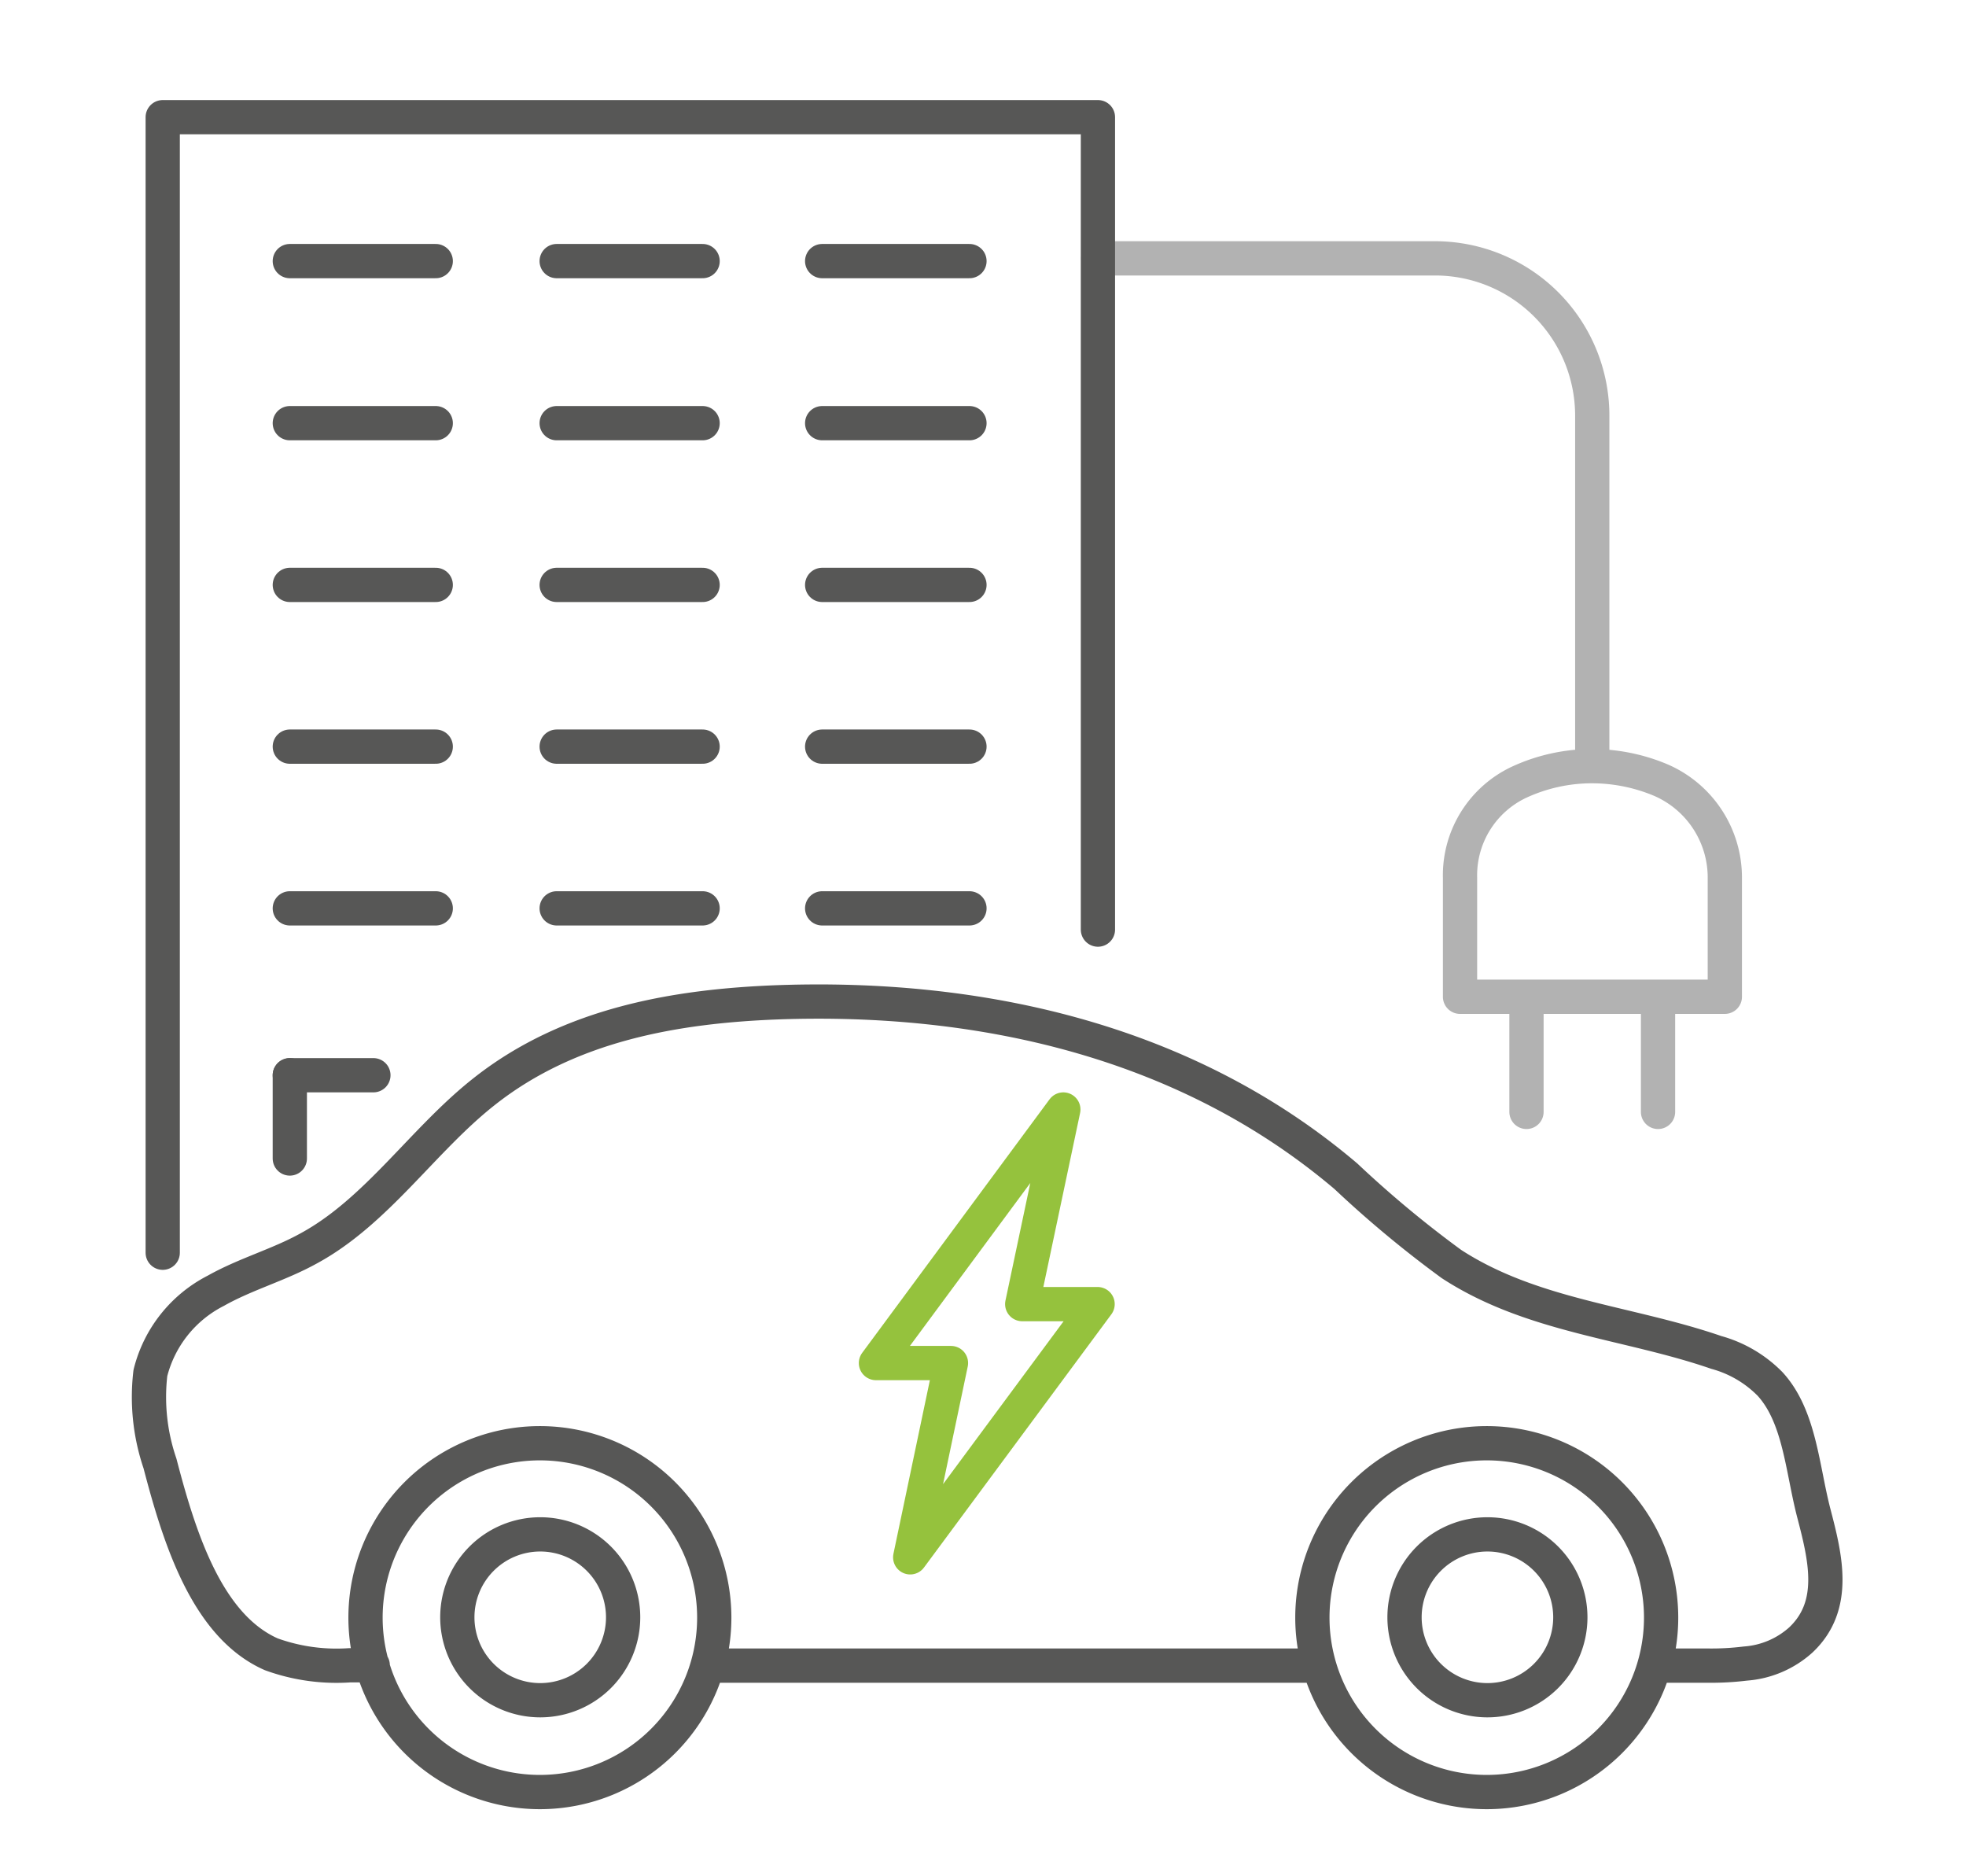 <svg xmlns="http://www.w3.org/2000/svg" viewBox="0 0 57.39 54.76"><path d="M43.4,49.62A2.42,2.42,0,1,0,41,47.21,2.42,2.42,0,0,0,43.4,49.62Zm-5.09-2.41a5.09,5.09,0,1,0,5.09-5.09A5.09,5.09,0,0,0,38.31,47.21ZM15.77,49.62a2.42,2.42,0,1,0-2.42-2.41A2.42,2.42,0,0,0,15.77,49.62Zm-5.1-2.41a5.09,5.09,0,1,0,5.09-5.09A5.09,5.09,0,0,0,10.67,47.21Zm10,1.4H38.5m9.8,0h1.55a8.11,8.11,0,0,0,1.1-.06,2.71,2.71,0,0,0,1.62-.69c1.06-1,.72-2.39.38-3.69s-.41-2.83-1.28-3.78a3.5,3.5,0,0,0-1.57-.92c-2.58-.89-5.38-1.05-7.73-2.58a32.14,32.14,0,0,1-3.08-2.56c-4.71-4-10.74-5.28-16.55-5.08-3,.11-6.12.64-8.61,2.61C12.34,33.27,11,35.36,9,36.44c-.87.48-1.83.74-2.7,1.23a3.7,3.7,0,0,0-1.91,2.4,6,6,0,0,0,.28,2.64c.58,2.23,1.39,4.75,3.25,5.57a5.59,5.59,0,0,0,2.29.32h.67" fill="none" stroke="#575756" stroke-linecap="round" stroke-linejoin="round"></path><path d="M46.48,22.36V12.12A4.59,4.59,0,0,0,41.9,7.54H32.06M48.4,29.09v3.36m-3.84-3.36v3.36m-1.94-3.36V25.61a3,3,0,0,1,1.7-2.77,5.07,5.07,0,0,1,2.17-.48,5.19,5.19,0,0,1,2,.41,3.1,3.1,0,0,1,1.86,2.84v3.48Z" fill="none" stroke="#b2b2b2" stroke-linecap="round" stroke-linejoin="round"></path><polygon points="26.57 45.45 27.76 39.78 25.57 39.78 31.04 32.38 29.84 38.06 32.04 38.06 26.57 45.45" fill="none" stroke="#95c23d" stroke-linecap="round" stroke-linejoin="round"></polygon><polyline points="32.05 27.13 32.05 3.42 4.75 3.42 4.75 36.56" fill="none" stroke="#575756" stroke-linecap="round" stroke-linejoin="round"></polyline><path d="M8.46,17.07h4.26M8.46,21.79h4.26M8.46,26.51h4.26M8.46,7.62h4.26M8.46,12.35h4.26" fill="none" stroke="#575756" stroke-linecap="round" stroke-linejoin="round"></path><path d="M16.25,17.07h4.26m-4.26,4.72h4.26m-4.26,4.72h4.26M16.25,7.62h4.26m-4.26,4.73h4.26" fill="none" stroke="#575756" stroke-linecap="round" stroke-linejoin="round"></path><path d="M24,17.07H28.3M24,21.79H28.3M24,26.51H28.3M24,7.62H28.3M24,12.35H28.3" fill="none" stroke="#575756" stroke-linecap="round" stroke-linejoin="round"></path><line x1="8.46" y1="31.38" x2="10.9" y2="31.38" fill="none" stroke="#575756" stroke-linecap="round" stroke-linejoin="round"></line><line x1="8.46" y1="31.38" x2="8.46" y2="33.81" fill="none" stroke="#575756" stroke-linecap="round" stroke-linejoin="round"></line></svg>
